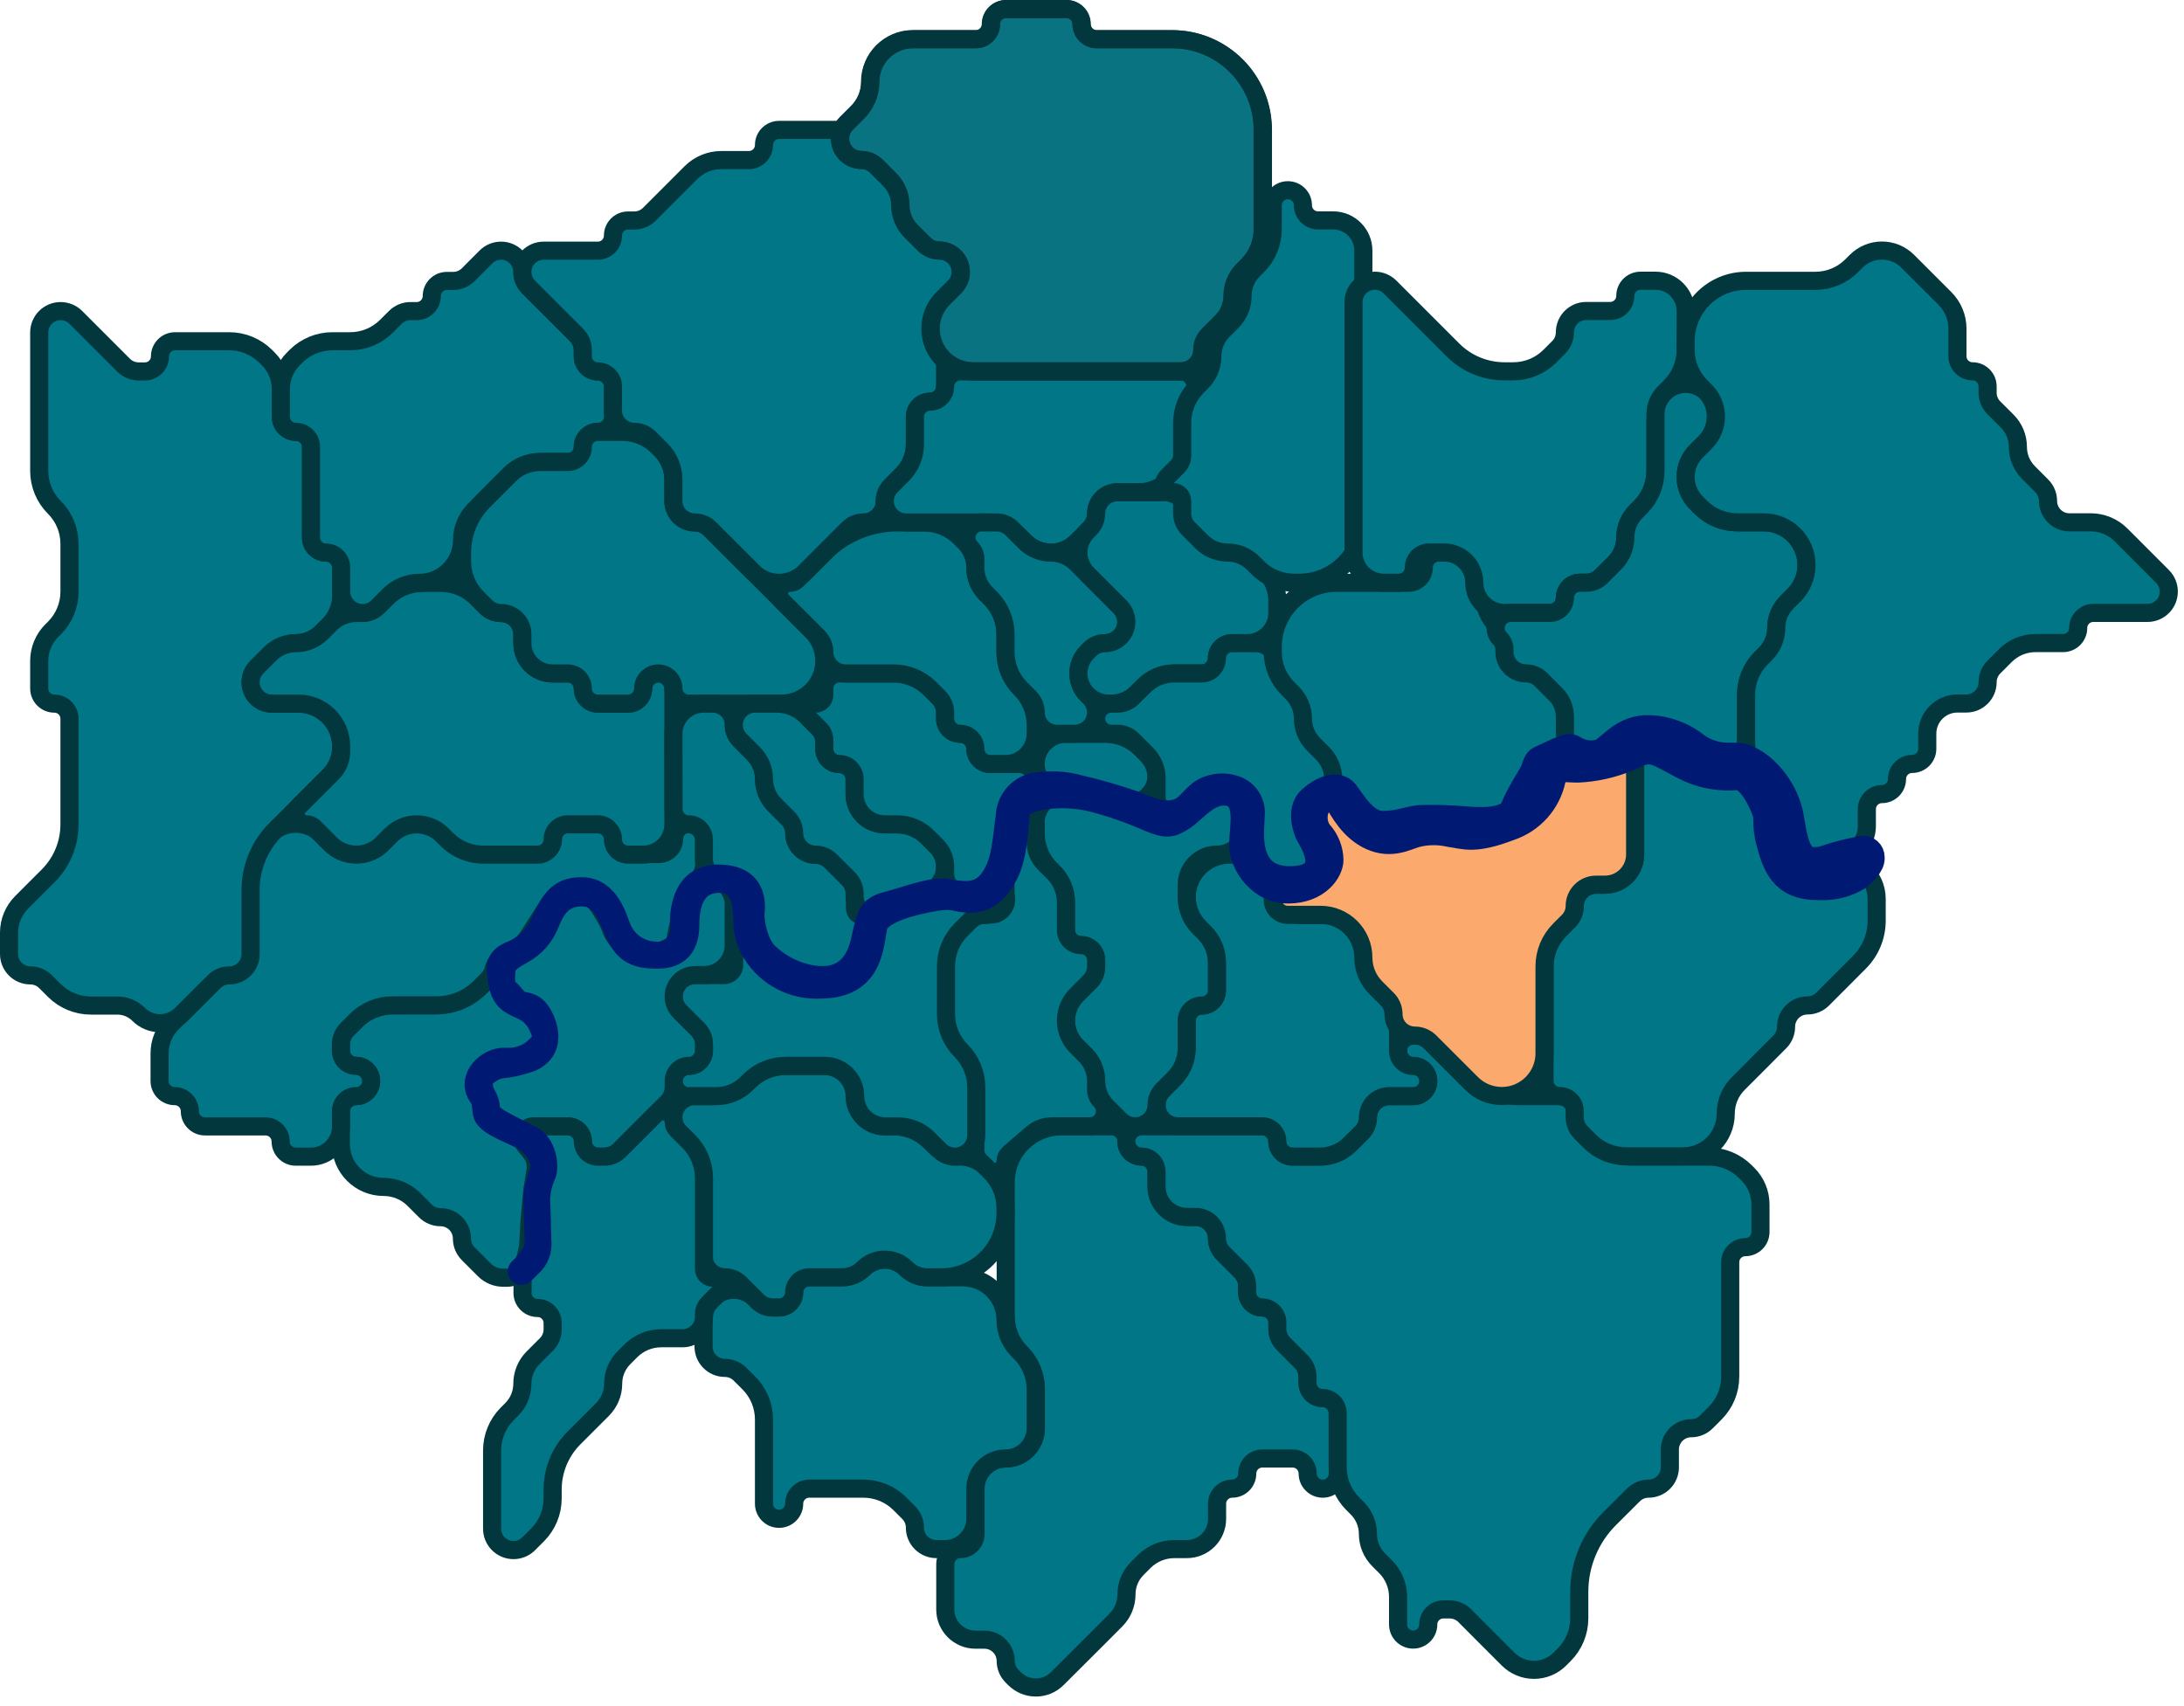 <svg width="288" height="225" viewBox="0 0 288 225" fill="none" xmlns="http://www.w3.org/2000/svg">
<path d="M126.649 204.291C125.547 204.291 124.653 205.185 124.653 206.287V212.254C124.653 214.454 126.437 216.238 128.638 216.238H129.81C131.363 216.238 132.622 217.497 132.622 219.051C132.622 219.797 132.919 220.512 133.446 221.04L133.787 221.381C135.341 222.934 137.859 222.934 139.413 221.381L140.578 220.216L144.569 216.238L147.145 213.654C148.043 212.753 148.547 211.533 148.547 210.26C148.547 208.985 149.053 207.763 149.955 206.861L150.874 205.942C151.931 204.885 153.364 204.291 154.859 204.291H156.509C158.71 204.291 160.494 202.507 160.494 200.307V198.311C160.494 197.213 161.384 196.322 162.483 196.322C163.581 196.322 164.472 195.432 164.472 194.333C164.472 193.235 165.362 192.345 166.46 192.345H170.452C171.55 192.345 172.441 193.235 172.441 194.333C172.441 195.432 173.331 196.322 174.429 196.322C175.528 196.322 176.418 195.432 176.418 194.333V188.353V186.364C176.418 185.266 175.528 184.376 174.429 184.376C173.331 184.376 172.441 183.485 172.441 182.387V181.561C172.441 180.816 172.145 180.101 171.619 179.574L169.284 177.23C168.758 176.703 168.463 175.988 168.463 175.243V174.424C168.463 173.322 167.569 172.429 166.467 172.429C165.365 172.429 164.472 171.535 164.472 170.433V169.616C164.472 168.87 164.175 168.155 163.648 167.627L161.32 165.3C160.791 164.77 160.494 164.053 160.494 163.304C160.494 161.745 159.23 160.482 157.672 160.482H156.503C154.306 160.482 152.525 158.701 152.525 156.504V154.515C152.525 153.417 151.634 152.526 150.536 152.526C149.437 152.526 148.547 151.633 148.547 150.534C148.547 149.432 147.653 148.535 146.551 148.535H139.989C138.223 148.535 136.516 149.169 135.179 150.322C133.556 151.722 132.622 153.759 132.622 155.902V156.504V168.451V173.589C132.622 175.393 133.337 177.124 134.611 178.402C135.885 179.68 136.6 181.411 136.6 183.215V188.367C136.6 190.564 134.819 192.345 132.622 192.345C130.425 192.345 128.644 194.125 128.644 196.322V202.296C128.644 203.398 127.751 204.291 126.649 204.291Z" fill="#007686" stroke="#02373E" stroke-width="2.388" stroke-linejoin="round"/>
<path d="M124.627 204.291H123.471C121.912 204.291 120.649 203.027 120.649 201.469C120.649 200.72 120.351 200.002 119.822 199.473L118.66 198.311C117.386 197.037 115.659 196.322 113.858 196.322H112.693H108.702H106.713C105.615 196.322 104.724 197.212 104.724 198.311C104.724 199.409 103.834 200.3 102.735 200.3C101.637 200.3 100.746 199.409 100.746 198.311V196.322V187.199C100.746 185.391 100.027 183.658 98.746 182.381L97.579 181.218C97.051 180.692 96.337 180.397 95.592 180.397C94.037 180.397 92.777 179.137 92.777 177.582V174.078C92.777 173.022 93.197 172.009 93.944 171.262C95.497 169.708 98.015 169.706 99.571 171.257L99.922 171.607C100.45 172.133 101.165 172.428 101.909 172.428H102.735C103.834 172.428 104.724 171.538 104.724 170.439C104.724 169.341 105.615 168.45 106.713 168.45H111.045C112.1 168.45 113.112 168.031 113.858 167.285C115.412 165.732 117.93 165.732 119.484 167.285C120.23 168.031 121.241 168.45 122.296 168.45H126.966C130.075 168.45 132.596 170.971 132.596 174.08C132.596 175.57 133.186 176.999 134.238 178.054L134.585 178.402C135.858 179.68 136.573 181.41 136.573 183.215V188.366C136.573 190.563 134.792 192.344 132.596 192.344C130.399 192.344 128.618 194.125 128.618 196.322V200.3C128.618 202.504 126.831 204.291 124.627 204.291Z" fill="#007686" stroke="#02373E" stroke-width="2.388" stroke-linejoin="round"/>
<path d="M176.394 193.505C176.394 195.308 177.112 197.038 178.389 198.311L178.97 198.89C179.876 199.792 180.385 201.019 180.385 202.298C180.385 203.574 180.892 204.798 181.794 205.701L182.71 206.616C183.768 207.674 184.363 209.11 184.363 210.606V214.236C184.363 215.329 185.245 216.217 186.338 216.225C187.442 216.232 188.341 215.339 188.341 214.236C188.341 213.137 189.231 212.247 190.33 212.247H191.161C191.911 212.247 192.629 212.545 193.158 213.076L196.31 216.238L198.876 218.805C199.78 219.708 201.005 220.216 202.283 220.216C203.561 220.216 204.786 219.708 205.69 218.805L206.268 218.227C207.541 216.953 208.256 215.226 208.256 213.425V209.926C208.256 206.317 209.687 202.856 212.234 200.3L215.402 197.143C215.929 196.617 216.644 196.322 217.389 196.322C218.943 196.322 220.203 195.062 220.203 193.507V191.166C220.203 189.612 221.463 188.353 223.016 188.353C223.762 188.353 224.477 188.057 225.005 187.529L226.17 186.364C227.444 185.091 228.159 183.364 228.159 181.563V166.468C228.159 165.366 229.052 164.473 230.155 164.473C231.257 164.473 232.15 163.579 232.15 162.477V158.842C232.15 157.345 231.554 155.91 230.494 154.853L230.15 154.51C228.875 153.24 227.148 152.526 225.348 152.526H215.058C213.251 152.526 211.517 151.806 210.241 150.526L209.078 149.359C208.552 148.831 208.256 148.117 208.256 147.372C208.256 145.817 206.996 144.557 205.442 144.557H200.288C197.741 144.557 195.298 143.545 193.497 141.744L192.332 140.579L189.165 137.412C188.637 136.884 187.922 136.588 187.176 136.588H186.358C185.256 136.588 184.363 137.485 184.363 138.587C184.363 139.685 185.253 140.579 186.352 140.579C187.45 140.579 188.341 141.47 188.341 142.568C188.341 143.667 187.45 144.557 186.352 144.557H183.198C181.644 144.557 180.385 145.816 180.385 147.37C180.385 148.116 180.089 148.831 179.561 149.359L178.042 150.878C176.987 151.933 175.556 152.526 174.064 152.526H170.434C169.332 152.526 168.438 151.633 168.438 150.53C168.438 149.428 167.545 148.535 166.443 148.535H152.514H150.518C149.416 148.535 148.522 149.428 148.522 150.53C148.522 151.633 149.416 152.526 150.518 152.526C151.62 152.526 152.514 153.42 152.514 154.522V156.504C152.514 158.701 154.295 160.482 156.491 160.482H157.649C159.207 160.482 160.469 161.744 160.469 163.302C160.469 164.052 160.768 164.77 161.299 165.299L163.634 167.627C164.163 168.154 164.46 168.871 164.46 169.618V170.44C164.46 171.538 165.351 172.429 166.449 172.429C167.548 172.429 168.438 173.319 168.438 174.417V175.243C168.438 175.988 168.733 176.703 169.259 177.23L171.595 179.574C172.121 180.101 172.416 180.816 172.416 181.561V182.386C172.416 183.485 173.307 184.375 174.405 184.375C175.503 184.375 176.394 185.266 176.394 186.364V193.505Z" fill="#007686" stroke="#02373E" stroke-width="2.388" stroke-linejoin="round"/>
<path d="M168.438 117.851C168.438 117.105 168.141 116.389 167.614 115.862L166.11 114.358C165.054 113.301 163.618 112.708 162.123 112.708C159.016 112.708 156.491 115.226 156.491 118.333C156.491 119.825 157.084 121.256 158.139 122.311L158.818 122.991C159.875 124.048 160.469 125.481 160.469 126.975V130.621C160.469 131.72 159.578 132.61 158.48 132.61C157.381 132.61 156.491 133.501 156.491 134.599V136.588V137.766C156.491 139.567 155.776 141.295 154.502 142.568L153.337 143.733C152.81 144.261 152.513 144.976 152.513 145.722C152.513 147.276 153.772 148.535 155.326 148.535H166.442C167.544 148.535 168.438 149.428 168.438 150.53C168.438 151.633 169.331 152.526 170.433 152.526H174.063C175.555 152.526 176.986 151.933 178.041 150.878L179.561 149.359C180.088 148.831 180.385 148.116 180.385 147.37C180.385 145.816 181.644 144.557 183.197 144.557H186.351C187.45 144.557 188.34 143.667 188.34 142.568C188.34 141.47 187.45 140.579 186.351 140.579C185.253 140.579 184.362 139.689 184.362 138.59V134.944C184.362 133.45 183.769 132.017 182.712 130.96L182.035 130.283C180.978 129.226 180.385 127.793 180.385 126.298C180.385 123.186 177.862 120.663 174.75 120.663H171.251C169.697 120.663 168.438 119.404 168.438 117.851Z" fill="#007686" stroke="#02373E" stroke-width="2.388" stroke-linejoin="round"/>
<path d="M160.475 112.707C162.676 112.707 164.459 110.923 164.459 108.722V107.007C164.459 105.656 163.584 104.461 162.296 104.054C161.549 103.818 160.74 103.874 160.033 104.21L158.307 105.031C157.826 105.26 157.381 105.559 156.988 105.919L156.829 106.063C156.025 106.798 154.993 107.236 153.905 107.305C153.198 107.349 152.491 107.236 151.833 106.973L150.936 106.615C150.313 106.367 149.664 106.188 149.001 106.082L140.855 104.784C140.663 104.753 140.468 104.738 140.273 104.738C138.23 104.738 136.575 106.394 136.575 108.436V108.716V109.889C136.575 111.693 137.293 113.422 138.57 114.696L138.913 115.037C139.971 116.092 140.566 117.524 140.566 119.019V122.651C140.566 123.75 141.456 124.64 142.555 124.64C143.653 124.64 144.544 125.531 144.544 126.629V127.462C144.544 128.211 144.246 128.929 143.717 129.458L141.974 131.201C141.072 132.103 140.566 133.325 140.566 134.6C140.566 135.873 141.07 137.093 141.968 137.994L143.141 139.171C144.039 140.072 144.544 141.293 144.544 142.565C144.544 143.84 145.05 145.062 145.952 145.964L147.695 147.707C148.224 148.237 148.945 148.534 149.693 148.534C151.247 148.534 152.513 147.275 152.513 145.721C152.513 144.975 152.809 144.26 153.336 143.732L154.84 142.229C155.897 141.172 156.49 139.739 156.49 138.244V134.598C156.49 133.5 157.381 132.609 158.479 132.609C159.578 132.609 160.468 131.719 160.468 130.62V126.974C160.468 125.48 159.875 124.047 158.818 122.99L158.138 122.31C157.083 121.255 156.49 119.824 156.49 118.332V116.691C156.49 114.491 158.274 112.707 160.475 112.707Z" fill="#007686" stroke="#02373E" stroke-width="2.388" stroke-linejoin="round"/>
<path d="M132.596 153.16C132.596 154.394 131.104 155.012 130.232 154.139L129.201 153.108C128.828 152.735 128.618 152.229 128.618 151.702V143.401C128.618 141.594 127.9 139.861 126.623 138.583C125.345 137.305 124.627 135.572 124.627 133.765V127.465C124.627 125.657 125.347 123.923 126.627 122.647L127.794 121.484C128.322 120.958 129.036 120.663 129.781 120.663C131.336 120.663 132.596 119.403 132.596 117.848V116.685L132.992 107.35C133.019 106.727 133.367 106.163 133.911 105.86C135.105 105.196 136.574 106.059 136.574 107.426V111.073C136.574 112.119 136.99 113.122 137.731 113.861L138.912 115.037C139.97 116.092 140.565 117.525 140.565 119.019V122.652C140.565 123.75 141.455 124.641 142.554 124.641C143.652 124.641 144.543 125.531 144.543 126.63V127.463C144.543 128.211 144.245 128.929 143.716 129.458L141.973 131.202C141.071 132.103 140.565 133.326 140.565 134.601C140.565 135.873 141.069 137.093 141.967 137.995L143.14 139.172C144.038 140.073 144.543 141.293 144.543 142.565V143.733C144.543 144.26 144.752 144.766 145.125 145.139C146.378 146.392 145.491 148.534 143.719 148.534H138.732C137.76 148.534 136.821 148.883 136.085 149.518L133.077 152.111C132.771 152.374 132.596 152.757 132.596 153.16Z" fill="#007686" stroke="#02373E" stroke-width="2.388" stroke-linejoin="round"/>
<path d="M97.579 169.272C97.052 168.746 96.337 168.451 95.592 168.451C94.038 168.451 92.778 167.19 92.778 165.636V155.343C92.778 153.539 92.062 151.808 90.789 150.53L89.621 149.359C89.095 148.831 88.8 148.117 88.8 147.372C88.8 145.817 90.06 144.557 91.615 144.557H92.778H93.938C95.742 144.557 97.473 143.842 98.751 142.568C100.029 141.294 101.76 140.579 103.564 140.579H108.716C110.912 140.579 112.693 142.36 112.693 144.557C112.693 146.754 114.474 148.535 116.671 148.535H117.832C119.635 148.535 121.365 149.253 122.638 150.53L123.217 151.111C124.119 152.017 125.346 152.526 126.625 152.526C127.901 152.526 129.125 153.033 130.027 153.935L130.607 154.515C131.88 155.788 132.596 157.516 132.596 159.316V160.003C132.596 164.668 128.814 168.451 124.148 168.451H122.297C121.242 168.451 120.23 168.031 119.484 167.285C117.931 165.732 115.412 165.732 113.858 167.285C113.113 168.031 112.101 168.451 111.046 168.451H106.713C105.615 168.451 104.724 169.341 104.724 170.439C104.724 171.538 103.834 172.428 102.736 172.428H101.91C101.165 172.428 100.45 172.133 99.923 171.607L97.579 169.272Z" fill="#007686" stroke="#02373E" stroke-width="2.388" stroke-linejoin="round"/>
<path d="M132.677 118.554C132.634 116.866 130.652 115.984 129.369 117.081L128.877 117.501C128.477 117.843 127.972 118.038 127.446 118.055L122.055 118.224C121.114 118.254 120.185 118.428 119.297 118.74L118.614 118.981C116.606 119.688 114.991 121.211 114.169 123.174C114.019 123.531 113.897 123.899 113.804 124.274L113.558 125.267C113.309 126.225 112.747 127.073 111.962 127.675C111.176 128.278 110.212 128.601 109.221 128.593H108.296C105.974 128.593 103.709 127.866 101.821 126.513L101.069 125.975C99.817 125.078 98.85 123.839 98.286 122.406C98.071 121.549 96.809 121.704 96.809 122.588V127.267C96.809 127.999 96.216 128.593 95.483 128.593H91.649C90.09 128.593 88.827 129.856 88.827 131.415C88.827 132.163 89.124 132.881 89.653 133.41L91.991 135.748C92.52 136.278 92.818 136.995 92.818 137.744V138.57C92.818 139.673 91.924 140.566 90.822 140.566C89.72 140.566 88.827 141.459 88.827 142.562C88.827 143.664 89.72 144.557 90.822 144.557H94.471C95.968 144.557 97.404 143.962 98.462 142.904L98.805 142.562C100.082 141.284 101.815 140.566 103.622 140.566H108.782C110.987 140.566 112.773 142.353 112.773 144.557C112.773 146.761 114.56 148.548 116.765 148.548H118.418C119.915 148.548 121.35 149.143 122.409 150.201L123.92 151.713C124.45 152.242 125.167 152.539 125.916 152.539C127.475 152.539 128.738 151.276 128.738 149.717V143.388C128.738 141.581 128.02 139.848 126.742 138.57C125.465 137.293 124.747 135.56 124.747 133.753V127.424C124.747 125.617 125.465 123.884 126.742 122.606L127.926 121.422C128.446 120.902 129.151 120.61 129.886 120.61H130.672C131.8 120.61 132.705 119.681 132.677 118.554Z" fill="#007686" stroke="#02373E" stroke-width="2.388" stroke-linejoin="round"/>
<path d="M96.756 124.602V119.25C96.756 117.638 95.648 116.238 94.079 115.866L93.995 115.847C93.204 115.659 92.37 115.775 91.66 116.171L91.438 116.295C91.027 116.524 90.693 116.868 90.476 117.285C89.7 118.809 89.706 120.406 89.409 122.204C89.148 123.777 87.993 124.996 86.565 125.706C86.303 125.839 86.016 125.916 85.723 125.932C85.43 125.948 85.137 125.903 84.862 125.799C82.942 125.088 81.351 123.697 80.388 121.89L79.001 119.283C78.882 119.061 78.735 118.854 78.564 118.669C78.295 118.379 77.974 118.137 77.599 118.012C76.933 117.79 76.233 117.684 75.528 117.702C75.353 117.707 75.18 117.718 75.007 117.738C73.579 117.898 72.474 118.953 71.598 120.092L69.736 123.276C69.213 124.171 68.465 124.914 67.567 125.432L67.263 125.608C66.388 126.113 65.692 126.878 65.271 127.797C65.03 128.323 64.697 128.803 64.287 129.212L63.698 129.802C61.916 131.583 59.5 132.584 56.98 132.584H51.764C49.957 132.584 48.224 133.302 46.946 134.58L45.777 135.749C45.248 136.278 44.951 136.996 44.951 137.744V138.571C44.951 139.673 45.844 140.566 46.946 140.566C48.048 140.566 48.942 141.46 48.942 142.562C48.942 143.664 48.048 144.558 46.946 144.558C45.844 144.558 44.951 145.451 44.951 146.553V150.887C44.951 154.004 47.478 156.531 50.595 156.531C52.092 156.531 53.528 157.126 54.586 158.184L56.097 159.696C56.627 160.225 57.345 160.522 58.093 160.522C59.652 160.522 60.915 161.786 60.915 163.344C60.915 164.093 61.213 164.811 61.742 165.34L63.877 167.475C64.536 168.134 65.43 168.504 66.362 168.504H66.88C67.466 168.504 68.028 168.275 68.447 167.867C68.742 167.579 68.951 167.216 69.053 166.817L69.447 165.278C69.577 164.77 69.656 164.249 69.683 163.725L69.816 161.134L70.215 156.824L70.6 154.496C70.684 154.029 70.667 153.551 70.55 153.092C70.433 152.633 70.219 152.204 69.922 151.835L69.192 150.899C68.993 150.643 68.884 150.328 68.884 150.004C68.884 149.2 69.536 148.549 70.339 148.549H74.871C75.973 148.549 76.867 149.442 76.867 150.544C76.867 151.646 77.76 152.54 78.862 152.54H79.689C80.437 152.54 81.155 152.243 81.684 151.713L88.013 145.384C88.543 144.855 88.84 144.137 88.84 143.389V142.562C88.84 141.46 89.733 140.566 90.835 140.566C91.938 140.566 92.831 139.673 92.831 138.571V137.744C92.831 136.996 92.534 136.278 92.004 135.749L89.666 133.411C89.137 132.881 88.84 132.164 88.84 131.415C88.84 129.857 90.103 128.593 91.662 128.593H92.831C95.024 128.593 96.792 126.795 96.756 124.602Z" fill="#007686" stroke="#02373E" stroke-width="2.388" stroke-linejoin="round"/>
<path d="M44.97 148.548C44.981 150.749 43.2 152.539 40.999 152.539H39.004C37.901 152.539 37.008 151.646 37.008 150.544C37.008 149.442 36.115 148.548 35.012 148.548H27.03C25.928 148.548 25.035 147.655 25.035 146.553C25.035 145.45 24.141 144.557 23.039 144.557C21.937 144.557 21.044 143.664 21.044 142.561V138.913C21.044 137.416 21.638 135.98 22.697 134.921L25.035 132.584L28.199 129.419C28.728 128.89 29.446 128.592 30.195 128.592C31.753 128.592 33.017 127.329 33.017 125.77V115.45C33.017 113.643 33.735 111.91 35.012 110.632L35.597 110.048C36.5 109.144 37.726 108.637 39.004 108.637C40.281 108.637 41.507 109.144 42.41 110.048L43.579 111.217C44.483 112.12 45.708 112.628 46.986 112.628C48.264 112.628 49.489 112.12 50.392 111.217L51.562 110.048C52.465 109.144 53.69 108.637 54.968 108.637C56.246 108.637 57.471 109.144 58.375 110.048L58.959 110.632C60.237 111.91 61.97 112.628 63.777 112.628H70.933C72.035 112.628 72.928 111.734 72.928 110.632C72.928 109.53 73.822 108.637 74.924 108.637H78.915C80.017 108.637 80.91 109.53 80.91 110.632C80.91 111.734 81.804 112.628 82.906 112.628H86.897C87.999 112.628 88.893 111.734 88.893 110.632C88.893 109.53 89.786 108.637 90.888 108.637C91.99 108.637 92.884 109.53 92.884 110.632V113.78C92.884 114.874 92.378 115.907 91.513 116.578C90.868 117.078 90.416 117.785 90.232 118.58L89.678 120.983L89.026 124.003C88.987 124.179 88.909 124.344 88.799 124.486C88.688 124.629 88.548 124.745 88.387 124.827L86.937 125.546C86.595 125.718 86.222 125.819 85.84 125.842C85.458 125.865 85.075 125.809 84.715 125.679L83.252 125.16C82.681 124.982 82.155 124.681 81.712 124.279C81.268 123.877 80.918 123.383 80.684 122.832L80.497 122.346C80.321 121.89 80.105 121.451 79.853 121.032L79.089 119.764C78.589 118.934 77.82 118.3 76.91 117.967L76.757 117.911C75.909 117.601 74.977 117.603 74.13 117.917C73.35 118.205 72.687 118.742 72.241 119.443L69.734 123.387C69.211 124.21 68.489 124.886 67.634 125.354L66.492 125.978C65.787 126.364 65.279 127.03 65.092 127.811C64.971 128.322 64.709 128.789 64.338 129.16L63.286 130.212C61.768 131.73 59.709 132.584 57.561 132.584H51.764C49.957 132.584 48.224 133.301 46.946 134.579L45.777 135.748C45.248 136.277 44.95 136.995 44.95 137.744V138.57C44.95 139.672 45.844 140.566 46.946 140.566C48.048 140.566 48.941 141.462 48.941 142.564C48.941 143.663 48.05 144.557 46.951 144.557C45.848 144.557 44.955 145.454 44.96 146.557L44.97 148.548Z" fill="#007686" stroke="#02373E" stroke-width="2.388" stroke-linejoin="round"/>
<path d="M23.911 133.779C22.357 135.331 19.838 135.33 18.285 133.777C17.538 133.03 16.526 132.611 15.47 132.611H11.981C10.177 132.611 8.446 131.896 7.168 130.622L5.996 129.454C5.468 128.928 4.754 128.633 4.009 128.633C2.455 128.633 1.194 127.373 1.194 125.818V122.998C1.194 121.504 1.788 120.071 2.845 119.014L5.172 116.686L6.351 115.508C8.152 113.707 9.163 111.264 9.163 108.717V94.788C9.163 93.686 8.27 92.793 7.168 92.793C6.066 92.793 5.172 91.899 5.172 90.797V87.162C5.172 85.665 5.768 84.23 6.828 83.173L7.168 82.835C8.445 81.562 9.163 79.832 9.163 78.028V71.717C9.163 69.913 8.445 68.183 7.168 66.91C5.89 65.637 5.172 63.907 5.172 62.104V45.005V43.85C5.172 42.291 6.436 41.028 7.994 41.028C8.743 41.028 9.461 41.325 9.99 41.854L13.141 45.005L16.295 48.16C16.823 48.687 17.538 48.983 18.284 48.983H19.108C20.206 48.983 21.097 48.093 21.097 46.995C21.097 45.896 21.987 45.005 23.086 45.005H29.066H30.233C32.033 45.005 33.76 45.719 35.035 46.99L35.379 47.333C36.439 48.389 37.035 49.825 37.035 51.321V54.963C37.035 56.062 37.925 56.952 39.024 56.952C40.122 56.952 41.013 57.843 41.013 58.941V70.888C41.013 71.987 41.903 72.877 43.002 72.877C44.1 72.877 44.99 73.767 44.99 74.866V78.512C44.99 80.006 44.397 81.44 43.34 82.496L42.419 83.417C41.519 84.318 40.297 84.824 39.024 84.824C37.75 84.824 36.529 85.33 35.628 86.23L33.867 87.991C33.34 88.519 33.044 89.234 33.044 89.98C33.044 91.533 34.303 92.793 35.856 92.793H39.355C42.468 92.793 44.99 95.316 44.99 98.428C44.99 99.922 44.397 101.355 43.34 102.412L37.035 108.717L36.355 109.394C34.235 111.507 33.044 114.378 33.044 117.371V125.819C33.044 127.373 31.784 128.633 30.23 128.633C29.485 128.633 28.77 128.929 28.242 129.456L23.911 133.779Z" fill="#007686" stroke="#02373E" stroke-width="2.388" stroke-linejoin="round"/>
<path d="M88.8 108.716V104.739V90.81C88.8 89.707 87.903 88.814 86.801 88.814C85.702 88.814 84.808 89.704 84.808 90.803C84.808 91.901 83.918 92.792 82.82 92.792H78.842C77.743 92.792 76.853 91.901 76.853 90.803C76.853 89.704 75.962 88.814 74.864 88.814H72.868C70.668 88.814 68.884 87.03 68.884 84.829V83.658C68.884 82.104 67.625 80.845 66.071 80.845C65.325 80.845 64.61 80.549 64.082 80.021L62.917 78.856C61.644 77.583 59.916 76.867 58.115 76.867H55.772C53.971 76.867 52.244 77.583 50.97 78.856L50.392 79.434C49.489 80.337 48.264 80.845 46.986 80.845C45.708 80.845 44.483 81.353 43.579 82.256L42.419 83.416C41.518 84.317 40.297 84.823 39.023 84.823C37.75 84.823 36.529 85.329 35.628 86.229L33.867 87.99C33.34 88.518 33.044 89.233 33.044 89.979C33.044 91.532 34.303 92.792 35.856 92.792H39.355C42.467 92.792 44.99 95.315 44.99 98.427V99.113C44.99 100.168 44.571 101.18 43.825 101.926L39.435 106.316C38.549 107.202 39.176 108.716 40.429 108.716C40.802 108.716 41.161 108.865 41.425 109.13L43.581 111.294C44.483 112.199 45.708 112.708 46.986 112.708C48.263 112.708 49.488 112.199 50.39 111.294L51.553 110.127C52.453 109.224 53.676 108.716 54.95 108.716C56.222 108.716 57.442 109.222 58.342 110.121L58.933 110.712C60.21 111.99 61.943 112.708 63.75 112.708H70.879C71.982 112.708 72.875 111.814 72.875 110.712C72.875 109.61 73.768 108.716 74.871 108.716H78.835C79.937 108.716 80.831 109.61 80.831 110.712C80.831 111.814 81.724 112.708 82.826 112.708H84.815C87.016 112.708 88.8 110.917 88.8 108.716Z" fill="#007686" stroke="#02373E" stroke-width="2.388" stroke-linejoin="round"/>
<path d="M37.035 51.317C37.035 49.823 37.628 48.389 38.685 47.333L39.024 46.994C40.297 45.721 42.024 45.005 43.825 45.005H46.169C47.97 45.005 49.697 44.29 50.97 43.016L52.136 41.851C52.663 41.324 53.378 41.027 54.124 41.027H54.948C56.047 41.027 56.937 40.137 56.937 39.038C56.937 37.94 57.828 37.05 58.926 37.05H59.757C60.507 37.05 61.226 36.751 61.755 36.22L64.082 33.885C64.61 33.356 65.326 33.059 66.073 33.059C67.626 33.059 68.884 34.324 68.884 35.877C68.884 36.626 69.182 37.347 69.712 37.876L76.028 44.181C76.556 44.709 76.853 45.425 76.853 46.171V46.994C76.853 48.093 77.743 48.983 78.842 48.983C79.94 48.983 80.831 49.874 80.831 50.972V54.963C80.831 56.062 79.94 56.952 78.842 56.952C77.743 56.952 76.853 57.843 76.853 58.941C76.853 60.039 75.962 60.93 74.864 60.93H71.222C69.725 60.93 68.29 61.526 67.234 62.586L64.906 64.921L62.579 67.248C61.522 68.305 60.928 69.739 60.928 71.233C60.928 74.345 58.405 76.868 55.293 76.868C53.799 76.868 52.366 77.462 51.309 78.518L49.808 80.019C49.279 80.548 48.561 80.846 47.812 80.846C46.254 80.846 44.99 79.582 44.99 78.023V74.866C44.99 73.767 44.1 72.877 43.001 72.877C41.903 72.877 41.013 71.986 41.013 70.888V58.941C41.013 57.843 40.122 56.952 39.024 56.952C37.925 56.952 37.035 56.062 37.035 54.963V51.317Z" fill="#007686" stroke="#02373E" stroke-width="2.388" stroke-linejoin="round"/>
<path d="M80.831 56.951H81.998C83.798 56.951 85.524 57.664 86.799 58.935L87.144 59.278C88.204 60.335 88.8 61.77 88.8 63.267V66.085C88.8 67.638 90.059 68.898 91.612 68.898C92.358 68.898 93.074 69.194 93.601 69.722L96.755 72.876L100.746 76.867L104.724 80.844L107.052 83.172C108.108 84.229 108.702 85.662 108.702 87.156C108.702 90.269 106.179 92.791 103.067 92.791H90.789C89.69 92.791 88.8 91.901 88.8 90.802C88.8 89.704 87.903 88.814 86.804 88.814C85.706 88.814 84.808 89.704 84.808 90.802C84.808 91.901 83.918 92.791 82.82 92.791H78.842C77.743 92.791 76.853 91.901 76.853 90.802C76.853 89.704 75.962 88.814 74.864 88.814H72.868C70.668 88.814 68.884 87.03 68.884 84.829V83.657C68.884 82.104 67.625 80.844 66.071 80.844C65.325 80.844 64.61 80.548 64.082 80.021L62.917 78.856C61.644 77.582 60.928 75.855 60.928 74.054V72.88C60.928 70.33 61.94 67.884 63.742 66.08L67.234 62.582C68.29 61.523 69.724 60.929 71.22 60.929H74.864C75.962 60.929 76.853 60.038 76.853 58.94C76.853 57.841 77.743 56.951 78.842 56.951H80.831Z" fill="#007686" stroke="#02373E" stroke-width="2.388" stroke-linejoin="round"/>
<path d="M88.806 96.786C88.803 94.581 90.589 92.791 92.794 92.791H93.96C95.519 92.791 96.782 94.055 96.782 95.614C96.782 96.362 97.079 97.08 97.609 97.609L99.362 99.363C100.266 100.266 100.773 101.492 100.773 102.769C100.773 104.047 101.281 105.272 102.184 106.176L103.938 107.929C104.467 108.459 104.764 109.177 104.764 109.925C104.764 111.484 106.028 112.747 107.587 112.747C108.335 112.747 109.053 113.045 109.582 113.574L111.92 115.912C112.449 116.441 112.747 117.159 112.747 117.907V119.795C112.747 120.311 113.165 120.729 113.682 120.729C114.328 120.729 114.78 121.37 114.562 121.979L113.944 123.71L113.265 126.45C113.102 127.071 112.736 127.619 112.224 128.007C111.713 128.395 111.087 128.601 110.445 128.592H108.296C105.973 128.592 103.709 127.865 101.82 126.513L101.068 125.974C99.816 125.078 98.85 123.839 98.285 122.406L97.241 118.229C96.975 117.166 96.139 116.34 95.073 116.088C93.751 115.775 92.818 114.595 92.818 113.236V110.713C92.818 109.61 91.923 108.716 90.82 108.716C89.719 108.716 88.825 107.824 88.823 106.722L88.806 96.786Z" fill="#007686" stroke="#02373E" stroke-width="2.388" stroke-linejoin="round"/>
<path d="M102.39 92.791C103.885 92.791 105.318 93.385 106.375 94.442L107.876 95.943C108.405 96.472 108.702 97.19 108.702 97.938V98.765C108.702 99.867 109.596 100.76 110.698 100.76C111.8 100.76 112.693 101.654 112.693 102.756V104.738C112.693 106.935 114.474 108.716 116.671 108.716H118.315C119.809 108.716 121.242 109.311 122.297 110.369L123.522 111.599C124.229 112.309 124.627 113.27 124.627 114.272C124.627 115.744 123.774 117.083 122.44 117.705L121.461 118.162L116.094 120.465C115.79 120.596 115.463 120.663 115.132 120.663C113.785 120.663 112.693 119.571 112.693 118.224V117.852C112.693 117.105 112.396 116.389 111.867 115.861L109.526 113.528C108.998 113.003 108.284 112.707 107.539 112.707C105.985 112.707 104.724 111.442 104.724 109.887C104.724 109.139 104.427 108.419 103.898 107.89L102.153 106.145C101.252 105.244 100.747 104.023 100.747 102.749C100.747 101.476 100.241 100.255 99.34 99.354L97.579 97.593C97.052 97.066 96.755 96.35 96.755 95.604C96.755 94.051 98.015 92.791 99.568 92.791H102.39Z" fill="#007686" stroke="#02373E" stroke-width="2.388" stroke-linejoin="round"/>
<path d="M108.702 90.803C108.702 89.705 109.592 88.814 110.691 88.814H112.693H117.836C119.637 88.814 121.364 89.53 122.638 90.803L123.803 91.968C124.33 92.496 124.627 93.211 124.627 93.957V94.774C124.627 95.876 125.52 96.77 126.622 96.77C127.724 96.77 128.618 97.663 128.618 98.765C128.618 99.868 129.511 100.761 130.613 100.761H134.408C135.608 100.761 136.585 101.726 136.6 102.926C136.608 103.608 136.3 104.254 135.764 104.676L134.575 105.613C133.293 106.622 132.552 108.169 132.567 109.8L132.596 112.695C132.596 113.733 132.142 114.72 131.354 115.396L129.156 117.282C128.599 117.76 127.873 117.995 127.141 117.934C125.72 117.815 124.627 116.626 124.627 115.2V114.256C124.627 113.256 124.229 112.297 123.523 111.59L122.296 110.364C121.241 109.309 119.811 108.717 118.319 108.717H116.671C114.474 108.717 112.693 106.936 112.693 104.739V102.757C112.693 101.654 111.8 100.761 110.698 100.761C109.595 100.761 108.702 99.868 108.702 98.765V97.594C108.702 97.066 108.492 96.56 108.119 96.187L106.713 94.781C105.979 94.047 106.499 92.792 107.537 92.792C108.18 92.792 108.702 92.27 108.702 91.627V90.803Z" fill="#007686" stroke="#02373E" stroke-width="2.388" stroke-linejoin="round"/>
<path d="M136.575 100.761C136.575 98.557 138.362 96.77 140.566 96.77H145.699C147.506 96.77 149.239 97.488 150.517 98.765L151.434 99.683C152.125 100.373 152.513 101.309 152.513 102.286C152.513 104.804 150.041 106.579 147.655 105.774L144.811 104.814C144.142 104.588 143.437 104.486 142.731 104.512L140.55 104.592C138.379 104.672 136.575 102.934 136.575 100.761Z" fill="#007686" stroke="#02373E" stroke-width="2.388" stroke-linejoin="round"/>
<path d="M136.574 96.77V95.605C136.574 93.804 135.858 92.077 134.585 90.803C133.311 89.53 132.596 87.802 132.596 86.001V83.658C132.596 81.857 131.88 80.13 130.607 78.856L130.027 78.277C129.125 77.374 128.618 76.15 128.618 74.874C128.618 73.595 128.109 72.369 127.203 71.466L126.618 70.883C125.343 69.612 123.616 68.898 121.816 68.898H118.328C114.72 68.898 111.258 70.329 108.702 72.876L105.136 76.454C104.873 76.719 104.514 76.867 104.141 76.867C102.888 76.867 102.261 78.382 103.147 79.267L107.876 83.996C108.405 84.526 108.702 85.244 108.702 85.992C108.702 87.551 109.966 88.814 111.524 88.814H117.836C119.637 88.814 121.364 89.53 122.638 90.803L123.803 91.968C124.331 92.496 124.627 93.211 124.627 93.957V94.774C124.627 95.876 125.52 96.77 126.622 96.77C127.725 96.77 128.618 97.663 128.618 98.765C128.618 99.868 129.511 100.761 130.614 100.761H132.596C134.793 100.761 136.574 98.967 136.574 96.77Z" fill="#007686" stroke="#02373E" stroke-width="2.388" stroke-linejoin="round"/>
<path d="M68.903 170.491C68.892 171.595 69.785 172.495 70.889 172.495C71.986 172.495 72.875 173.385 72.875 174.482V175.317C72.875 176.066 72.578 176.784 72.049 177.313L70.295 179.067C69.392 179.97 68.884 181.195 68.884 182.473C68.884 183.751 68.377 184.976 67.473 185.88L66.889 186.464C65.611 187.742 64.893 189.475 64.893 191.282V201.602C64.893 203.161 66.157 204.424 67.715 204.424C68.464 204.424 69.181 204.127 69.711 203.598L70.88 202.429C72.157 201.151 72.875 199.418 72.875 197.611V196.442C72.875 193.887 73.891 191.436 75.698 189.629L76.867 188.46L79.447 185.88C80.35 184.976 80.858 183.751 80.858 182.473C80.858 181.195 81.365 179.97 82.269 179.067L83.196 178.14C84.254 177.081 85.69 176.486 87.187 176.486H90.009C91.567 176.486 92.831 175.223 92.831 173.664V173.322C92.831 172.793 93.041 172.285 93.415 171.911L94.827 170.5C95.563 169.763 95.041 168.504 94 168.504C93.354 168.504 92.831 167.981 92.831 167.335V155.362C92.831 153.555 92.113 151.822 90.835 150.544L89.253 148.962C88.989 148.697 88.84 148.338 88.84 147.964C88.84 146.707 87.32 146.077 86.431 146.966L81.684 151.713C81.155 152.242 80.437 152.54 79.689 152.54H78.862C77.76 152.54 76.867 151.646 76.867 150.544C76.867 149.442 75.973 148.549 74.871 148.549H70.418C69.571 148.549 68.884 149.235 68.884 150.082C68.884 150.441 69.01 150.788 69.24 151.064L70.215 152.234C70.427 152.499 70.583 152.804 70.674 153.131C70.766 153.458 70.79 153.8 70.747 154.136L70.076 159.463C69.965 160.344 69.949 161.234 70.028 162.118C70.147 163.409 69.908 164.707 69.337 165.87C69.074 166.413 68.934 167.008 68.929 167.611L68.903 170.491Z" fill="#007686" stroke="#02373E" stroke-width="2.388" stroke-linejoin="round"/>
<path d="M68.884 35.87C68.884 34.317 70.143 33.058 71.697 33.058H78.842C79.94 33.058 80.831 32.167 80.831 31.069C80.831 29.97 81.721 29.08 82.82 29.08H83.643C84.389 29.08 85.105 28.784 85.632 28.256L91.127 22.761C92.184 21.705 93.617 21.111 95.111 21.111H98.757C99.856 21.111 100.746 20.22 100.746 19.122C100.746 18.023 101.637 17.133 102.735 17.133H110.704C111.803 17.133 112.693 18.023 112.693 19.122C112.693 20.22 113.584 21.111 114.682 21.111H115.504C116.251 21.111 116.967 21.408 117.495 21.938L119.246 23.695C120.145 24.596 120.649 25.816 120.649 27.089C120.649 28.364 121.155 29.586 122.057 30.488L123.8 32.231C124.329 32.76 125.05 33.058 125.798 33.058C127.352 33.058 128.618 34.317 128.618 35.87C128.618 36.616 128.321 37.332 127.794 37.859L126.622 39.031C125.344 40.309 124.627 42.042 124.627 43.849V50.985C124.627 52.083 123.736 52.974 122.638 52.974C121.539 52.974 120.649 53.864 120.649 54.962V58.603C120.649 60.093 120.058 61.522 119.007 62.577L117.492 64.096C116.966 64.624 116.671 65.339 116.671 66.084C116.671 67.637 115.412 68.898 113.858 68.898C113.112 68.898 112.397 69.194 111.869 69.722L106.131 75.461C105.23 76.361 104.009 76.867 102.735 76.867C101.462 76.867 100.24 76.361 99.34 75.461L93.601 69.722C93.074 69.194 92.358 68.898 91.612 68.898C90.059 68.898 88.8 67.639 88.8 66.085V63.267C88.8 61.77 88.204 60.335 87.144 59.279L85.632 57.772C85.105 57.247 84.39 56.951 83.645 56.951C82.091 56.951 80.831 55.691 80.831 54.137V50.971C80.831 49.873 79.94 48.982 78.842 48.982C77.743 48.982 76.853 48.092 76.853 46.993V46.17C76.853 45.424 76.556 44.708 76.029 44.181L69.708 37.859C69.18 37.332 68.884 36.616 68.884 35.87Z" fill="#007686" stroke="#02373E" stroke-width="2.388" stroke-linejoin="round"/>
<path d="M124.627 68.899H128.618H129.783C131.584 68.899 133.311 69.615 134.584 70.888L135.162 71.466C136.066 72.369 137.291 72.877 138.569 72.877C139.847 72.877 141.072 72.369 141.976 71.466L143.719 69.723C144.246 69.195 144.542 68.48 144.542 67.734C144.542 66.18 145.802 64.921 147.355 64.921H150.173C151.67 64.921 153.105 64.325 154.162 63.265L154.505 62.921C155.776 61.646 156.489 59.919 156.489 58.119V53.8C156.489 53.271 156.699 52.764 157.072 52.39C158.326 51.131 157.435 48.983 155.657 48.983H126.622C125.52 48.983 124.627 49.88 124.627 50.982C124.627 52.081 123.736 52.974 122.638 52.974C121.539 52.974 120.649 53.865 120.649 54.963V58.604C120.649 60.094 120.058 61.523 119.007 62.578L117.492 64.097C116.966 64.625 116.671 65.34 116.671 66.084C116.671 67.639 117.931 68.899 119.486 68.899H124.627Z" fill="#007686" stroke="#02373E" stroke-width="2.388" stroke-linejoin="round"/>
<path d="M141.73 96.77C143.283 96.77 144.543 95.511 144.543 93.957C144.543 93.211 144.246 92.496 143.719 91.968L143.376 91.626C141.823 90.072 141.821 87.554 143.372 85.998L143.719 85.65C144.246 85.121 144.963 84.823 145.71 84.823C147.262 84.823 148.521 83.563 148.521 82.011C148.521 81.265 148.224 80.549 147.697 80.021L144.543 76.867L141.975 74.291C141.072 73.385 139.846 72.876 138.567 72.876C137.291 72.876 136.067 72.369 135.164 71.467L133.419 69.722C132.892 69.195 132.177 68.898 131.431 68.898H129.437C127.664 68.898 126.778 71.043 128.034 72.294C128.408 72.667 128.618 73.173 128.618 73.701V74.874C128.618 76.15 129.125 77.374 130.028 78.277L130.607 78.856C131.88 80.13 132.596 81.857 132.596 83.658V86.001C132.596 87.802 133.311 89.53 134.585 90.803L135.75 91.968C136.277 92.496 136.574 93.211 136.574 93.957C136.574 95.511 137.833 96.77 139.387 96.77H141.73Z" fill="#007686" stroke="#02373E" stroke-width="2.388" stroke-linejoin="round"/>
<path d="M143.377 91.626C144.124 92.373 145.137 92.792 146.193 92.792H146.535C147.807 92.792 149.028 92.288 149.929 91.39L150.865 90.456C151.92 89.405 153.349 88.814 154.839 88.814H158.473C159.575 88.814 160.468 87.921 160.468 86.819C160.468 85.717 161.362 84.823 162.464 84.823H164.453C166.653 84.823 168.437 83.039 168.437 80.839V79.194C168.437 77.704 167.847 76.275 166.795 75.22L165.87 74.291C164.967 73.385 163.741 72.876 162.462 72.876C161.185 72.876 159.961 72.369 159.059 71.467L157.314 69.722C156.787 69.195 156.491 68.479 156.491 67.733C156.491 66.18 155.231 64.921 153.678 64.921H147.357C145.803 64.921 144.544 66.18 144.544 67.733C144.544 68.479 144.247 69.195 143.72 69.722L143.378 70.064C141.825 71.618 141.823 74.136 143.376 75.691L147.699 80.022C148.226 80.549 148.522 81.265 148.522 82.01C148.522 83.563 147.263 84.823 145.711 84.823C144.964 84.823 144.247 85.121 143.72 85.65L143.373 85.998C141.822 87.554 141.824 90.072 143.377 91.626Z" fill="#007686" stroke="#02373E" stroke-width="2.388" stroke-linejoin="round"/>
<path d="M173.585 108.613C173.036 107.162 173.581 105.525 174.89 104.692L174.98 104.635C175.869 104.069 176.407 103.089 176.407 102.036C176.407 101.219 176.083 100.436 175.505 99.858L173.822 98.175C172.922 97.275 172.416 96.054 172.416 94.78C172.416 93.507 171.91 92.285 171.009 91.385L169.265 89.64C168.735 89.111 168.438 88.393 168.438 87.644C168.438 86.086 167.175 84.822 165.616 84.822H162.465C161.363 84.822 160.469 85.716 160.469 86.818C160.469 87.92 159.576 88.813 158.473 88.813H154.84C153.35 88.813 151.921 89.404 150.866 90.456L149.346 91.97C148.819 92.496 148.104 92.791 147.359 92.791H146.533C145.435 92.791 144.544 93.682 144.544 94.78C144.544 95.879 145.435 96.769 146.533 96.769H147.357C148.103 96.769 148.819 97.065 149.346 97.593L151.202 99.449C152.042 100.289 152.513 101.427 152.513 102.615V105.085C152.513 106.343 153.58 107.338 154.835 107.251C155.322 107.218 155.783 107.021 156.144 106.693L156.998 105.918C157.394 105.559 157.841 105.26 158.323 105.029L160.033 104.213C160.741 103.875 161.55 103.819 162.298 104.055C163.585 104.462 164.46 105.656 164.46 107.005V109.883C164.46 111.683 165.174 113.41 166.444 114.685L167.204 115.446C167.994 116.239 169.067 116.685 170.187 116.685C171.581 116.685 172.885 115.995 173.669 114.841L173.785 114.672C174.628 113.432 174.814 111.859 174.283 110.457L173.585 108.613Z" fill="#007686" stroke="#02373E" stroke-width="2.388" stroke-linejoin="round"/>
<path d="M205.665 144.542C204.566 144.542 203.676 143.652 203.676 142.553V140.564V132.596V127.439C203.676 125.638 204.391 123.911 205.665 122.638L206.83 121.473C207.357 120.945 207.654 120.23 207.654 119.484C207.654 117.93 208.913 116.671 210.466 116.671H211.638C213.839 116.671 215.623 114.887 215.623 112.686V100.746C215.623 98.761 217.541 97.34 219.44 97.919L222.607 98.884L226.435 100.32C227.185 100.602 227.98 100.746 228.781 100.746C230.552 100.746 232.251 101.45 233.503 102.702L233.794 102.993C234.91 104.109 235.585 105.592 235.693 107.166L235.787 108.526C235.992 111.511 238.652 113.717 241.623 113.368C244.736 113.002 247.472 115.434 247.472 118.569V121.413C247.472 123.471 246.655 125.444 245.202 126.9L240.343 131.768C239.814 132.298 239.093 132.596 238.344 132.596C236.79 132.596 235.525 133.856 235.525 135.41C235.525 136.155 235.23 136.87 234.704 137.397L231.547 140.564L229.217 142.895C228.162 143.95 227.569 145.381 227.569 146.872C227.569 149.979 225.051 152.498 221.944 152.498H214.444C212.643 152.498 210.916 151.783 209.643 150.509L208.477 149.344C207.95 148.817 207.654 148.101 207.654 147.355V146.531C207.654 145.433 206.763 144.542 205.665 144.542Z" fill="#007686" stroke="#02373E" stroke-width="2.388" stroke-linejoin="round"/>
<path d="M215.622 101.138C215.622 99.199 213.515 97.994 211.844 98.977L208.27 100.486C207.863 100.658 207.425 100.746 206.983 100.746H206.486C204.934 100.746 203.675 102.005 203.675 103.557C203.675 104.304 203.378 105.021 202.849 105.548L201.675 106.718C200.4 107.988 198.673 108.702 196.873 108.702H182.14C180.63 108.702 179.181 108.103 178.111 107.037L176.692 105.622C176.134 105.066 175.322 104.848 174.561 105.049C173.339 105.372 172.635 106.65 173.013 107.855L173.837 110.481C174.273 111.87 174.049 113.382 173.231 114.586L172.587 115.532C172.103 116.245 171.297 116.671 170.436 116.671H169.824C168.725 116.671 167.835 117.561 167.835 118.66C167.835 119.758 168.725 120.649 169.824 120.649H174.147C177.259 120.649 179.782 123.172 179.782 126.284C179.782 127.778 180.375 129.211 181.432 130.268L182.936 131.772C183.463 132.299 183.76 133.015 183.76 133.761C183.76 135.314 185.019 136.573 186.572 136.573C187.318 136.573 188.034 136.87 188.561 137.397L194.056 142.892C195.113 143.949 196.546 144.542 198.04 144.542C201.153 144.542 203.675 142.019 203.675 138.907V127.439C203.675 125.638 204.391 123.911 205.664 122.638L206.829 121.473C207.357 120.945 207.653 120.23 207.653 119.484C207.653 117.93 208.913 116.671 210.466 116.671H211.638C213.838 116.671 215.622 114.887 215.622 112.686V101.138Z" fill="#FBA96D" stroke="#02373E" stroke-width="2.388" stroke-linejoin="round"/>
<path d="M110.798 18.285C110.798 17.539 111.094 16.823 111.622 16.295L113.125 14.792C114.182 13.735 114.776 12.302 114.776 10.807C114.776 7.695 117.299 5.172 120.411 5.172H128.711C129.81 5.172 130.7 4.282 130.7 3.183C130.7 2.085 131.591 1.195 132.689 1.195H140.658C141.757 1.195 142.647 2.085 142.647 3.183C142.647 4.282 143.538 5.172 144.636 5.172H154.594C161.192 5.172 166.541 10.521 166.541 17.119V30.231C166.541 32.032 165.825 33.759 164.552 35.033L163.972 35.612C163.07 36.515 162.563 37.739 162.563 39.015C162.563 40.294 162.054 41.52 161.148 42.423L159.398 44.167C158.869 44.694 158.572 45.411 158.572 46.158C158.572 47.71 157.313 48.968 155.761 48.968H128.357C125.25 48.968 122.731 46.45 122.731 43.343C122.731 41.851 123.324 40.42 124.379 39.365L125.899 37.846C126.426 37.318 126.722 36.603 126.722 35.857C126.722 34.303 125.457 33.044 123.903 33.044C123.155 33.044 122.434 32.746 121.905 32.217L120.162 30.474C119.26 29.573 118.754 28.35 118.754 27.075C118.754 25.802 118.249 24.582 117.351 23.681L115.6 21.924C115.072 21.395 114.356 21.097 113.609 21.097C112.056 21.097 110.798 19.837 110.798 18.285Z" fill="#007686" stroke="#02373E" stroke-width="2.388" stroke-linejoin="round"/>
<path d="M205.664 100.747C206.763 100.747 207.653 99.857 207.653 98.758V95.112C207.653 93.618 207.06 92.185 206.003 91.128L204.502 89.627C203.973 89.098 203.255 88.801 202.506 88.801C200.948 88.801 199.684 87.537 199.684 85.978C199.684 85.23 199.387 84.512 198.858 83.983L197.357 82.482C196.3 81.425 195.706 79.992 195.706 78.498V76.841C195.706 74.644 193.925 72.863 191.729 72.863H189.746C188.644 72.863 187.751 73.756 187.751 74.858C187.751 75.96 186.857 76.854 185.755 76.854H176.283C171.617 76.854 167.835 80.636 167.835 85.302V85.988C167.835 87.789 168.55 89.516 169.824 90.79L170.406 91.372C171.307 92.273 171.813 93.494 171.813 94.767C171.813 96.041 172.319 97.262 173.219 98.163L174.398 99.341C175.298 100.242 175.804 101.463 175.804 102.736C175.804 104.01 176.31 105.231 177.21 106.132L177.793 106.714C179.066 107.988 180.794 108.703 182.595 108.703H196.873C198.673 108.703 200.4 107.99 201.675 106.719L202.849 105.549C203.378 105.022 203.675 104.305 203.675 103.558V102.736C203.675 101.638 204.566 100.747 205.664 100.747Z" fill="#007686" stroke="#02373E" stroke-width="2.388" stroke-linejoin="round"/>
<path d="M175.798 29.066C177.999 29.066 179.783 30.85 179.783 33.05V37.022V41.013V68.411C179.783 73.074 176.003 76.853 171.341 76.853H170.653C168.85 76.853 167.12 76.135 165.847 74.858L165.268 74.277C164.365 73.371 163.139 72.862 161.86 72.862C160.584 72.862 159.36 72.355 158.457 71.453L156.713 69.708C156.185 69.181 155.889 68.465 155.889 67.719V66.073C155.889 65.429 155.366 64.906 154.722 64.906C153.683 64.906 153.162 63.651 153.895 62.916L155.306 61.5C155.679 61.125 155.889 60.618 155.889 60.09V55.777C155.889 53.973 156.604 52.242 157.878 50.964L158.466 50.374C159.363 49.474 159.867 48.255 159.867 46.984C159.867 45.708 160.375 44.484 161.279 43.583L162.443 42.423C163.349 41.52 163.858 40.294 163.858 39.015C163.858 37.739 164.365 36.515 165.267 35.612L165.847 35.033C167.12 33.759 167.836 32.032 167.836 30.231V29.066V27.077C167.836 25.979 168.726 25.088 169.825 25.088C170.923 25.088 171.814 25.979 171.814 27.077C171.814 28.175 172.704 29.066 173.803 29.066H175.798Z" fill="#007686" stroke="#02373E" stroke-width="2.388" stroke-linejoin="round"/>
<path d="M218.306 37.022C220.502 37.022 222.283 38.803 222.283 40.999V46.151C222.283 47.955 221.568 49.686 220.294 50.964C219.021 52.242 218.306 53.973 218.306 55.777V62.094C218.306 63.895 217.59 65.622 216.317 66.895L215.734 67.478C214.834 68.378 214.328 69.6 214.328 70.873C214.328 72.147 213.822 73.368 212.921 74.268L211.16 76.029C210.633 76.557 209.917 76.853 209.172 76.853H208.348C207.249 76.853 206.359 77.744 206.359 78.842C206.359 79.941 205.468 80.831 204.37 80.831H198.396C196.196 80.831 194.412 79.047 194.412 76.847C194.412 74.646 192.628 72.862 190.427 72.862H188.439C187.336 72.862 186.443 73.755 186.443 74.858C186.443 75.96 185.55 76.853 184.447 76.853H182.465C180.268 76.853 178.487 75.072 178.487 72.875V41.013V39.834C178.487 38.281 179.747 37.022 181.3 37.022C182.046 37.022 182.761 37.318 183.289 37.845L191.594 46.151C193.398 47.955 195.845 48.968 198.396 48.968H199.568C201.369 48.968 203.096 48.253 204.37 46.98L205.535 45.814C206.062 45.287 206.359 44.572 206.359 43.825C206.359 42.272 207.618 41.013 209.171 41.013H212.332C213.434 41.013 214.328 40.119 214.328 39.017C214.328 37.915 215.221 37.022 216.323 37.022H218.306Z" fill="#007686" stroke="#02373E" stroke-width="2.388" stroke-linejoin="round"/>
<path d="M227.109 100.746C228.845 100.746 230.253 99.339 230.253 97.602V91.617C230.253 89.813 230.968 88.082 232.242 86.804L232.83 86.214C233.727 85.314 234.231 84.095 234.231 82.824C234.231 81.548 234.739 80.324 235.643 79.423L236.566 78.503C237.626 77.447 238.222 76.011 238.222 74.515C238.222 71.405 235.701 68.884 232.591 68.884H229.086C227.286 68.884 225.559 68.17 224.284 66.9L223.697 66.315C222.793 65.413 222.284 64.188 222.284 62.91C222.284 61.633 222.793 60.408 223.697 59.506L224.865 58.343C225.768 57.443 226.275 56.221 226.275 54.946V54.61C226.275 53.553 225.854 52.538 225.107 51.791C223.55 50.234 221.022 50.234 219.468 51.794C218.724 52.54 218.306 53.551 218.306 54.605V62.093C218.306 63.894 217.591 65.621 216.317 66.895L215.735 67.477C214.834 68.378 214.328 69.599 214.328 70.873C214.328 72.146 213.822 73.368 212.922 74.268L211.161 76.029C210.634 76.556 209.918 76.853 209.172 76.853H208.348C207.25 76.853 206.359 77.743 206.359 78.842C206.359 79.94 205.469 80.831 204.37 80.831H199.214C197.442 80.831 196.555 82.973 197.808 84.226C198.181 84.599 198.39 85.105 198.39 85.632V85.977C198.39 87.536 199.654 88.8 201.213 88.8C201.961 88.8 202.679 89.097 203.208 89.626L205.145 91.563C205.923 92.341 206.359 93.395 206.359 94.495V96.651C206.359 98.595 208.341 99.909 210.132 99.153C210.409 99.037 210.703 98.966 211.003 98.946L219.093 98.392C220.87 98.27 222.644 98.676 224.192 99.559L225.551 100.334C226.026 100.604 226.562 100.746 227.109 100.746Z" fill="#007686" stroke="#02373E" stroke-width="2.388" stroke-linejoin="round"/>
<path d="M242.449 113.127C244.574 112.88 246.177 111.079 246.177 108.94V106.713C246.177 105.614 247.067 104.724 248.166 104.724C249.264 104.724 250.155 103.834 250.155 102.735C250.155 101.637 251.048 100.746 252.147 100.746C253.249 100.746 254.146 99.853 254.146 98.751V96.755C254.146 94.558 255.927 92.777 258.124 92.777H259.289C260.842 92.777 262.101 91.518 262.101 89.965C262.101 89.219 262.398 88.503 262.925 87.975L264.445 86.456C265.5 85.401 266.931 84.808 268.423 84.808H272.059C273.158 84.808 274.048 83.918 274.048 82.819C274.048 81.721 274.939 80.83 276.037 80.83H283.181C284.735 80.83 285.995 79.571 285.995 78.017C285.995 77.271 285.699 76.556 285.173 76.029L279.69 70.537C278.633 69.478 277.199 68.884 275.703 68.884H272.885C271.331 68.884 270.07 67.623 270.07 66.069C270.07 65.324 269.775 64.609 269.249 64.082L267.493 62.32C266.596 61.42 266.093 60.201 266.093 58.93C266.093 57.654 265.584 56.43 264.681 55.529L262.931 53.786C262.4 53.256 262.101 52.538 262.101 51.788V50.957C262.101 49.858 261.211 48.968 260.113 48.968C259.014 48.968 258.124 48.077 258.124 46.979V43.342C258.124 41.85 257.531 40.419 256.476 39.364L254.146 37.034L251.559 34.448C250.66 33.548 249.44 33.043 248.168 33.043C246.893 33.043 245.671 33.551 244.771 34.454L244.188 35.039C242.915 36.316 241.185 37.034 239.382 37.034H230.252C225.851 37.034 222.283 40.602 222.283 45.003V46.146C222.283 47.953 223.001 49.686 224.279 50.963L224.87 51.554C225.769 52.454 226.274 53.674 226.274 54.946C226.274 56.22 225.767 57.443 224.864 58.343L223.697 59.506C222.792 60.408 222.283 61.633 222.283 62.91C222.283 64.188 222.792 65.413 223.697 66.314L224.283 66.899C225.558 68.17 227.285 68.884 229.085 68.884H232.59C235.7 68.884 238.221 71.405 238.221 74.515C238.221 76.011 237.625 77.446 236.565 78.503L235.642 79.423C234.738 80.324 234.23 81.548 234.23 82.824C234.23 84.095 233.726 85.314 232.829 86.214L232.241 86.804C230.967 88.082 230.252 89.812 230.252 91.617V97.792C230.252 99.683 231.004 101.498 232.341 102.835L232.498 102.992C233.615 104.109 234.29 105.592 234.398 107.168L234.446 107.868C234.676 111.212 237.654 113.686 240.984 113.298L242.449 113.127Z" fill="#007686" stroke="#02373E" stroke-width="2.388" stroke-linejoin="round"/>
<path d="M110.754 18.284C110.754 17.538 111.05 16.822 111.578 16.295L113.081 14.791C114.138 13.735 114.732 12.301 114.732 10.807C114.732 7.695 117.255 5.172 120.367 5.172H128.667C129.766 5.172 130.656 4.281 130.656 3.183C130.656 2.085 131.547 1.194 132.645 1.194H140.614C141.713 1.194 142.603 2.085 142.603 3.183C142.603 4.281 143.494 5.172 144.592 5.172H154.55C161.148 5.172 166.497 10.521 166.497 17.119V30.231C166.497 32.032 165.781 33.759 164.508 35.032L163.928 35.612C163.026 36.514 162.519 37.738 162.519 39.014C162.519 40.293 162.01 41.52 161.104 42.423L159.354 44.166C158.825 44.694 158.528 45.41 158.528 46.157C158.528 47.71 157.269 48.968 155.717 48.968H128.313C125.206 48.968 122.687 46.449 122.687 43.343C122.687 41.85 123.28 40.42 124.335 39.365L125.855 37.845C126.382 37.318 126.679 36.602 126.679 35.856C126.679 34.303 125.413 33.043 123.859 33.043C123.111 33.043 122.39 32.746 121.861 32.217L120.118 30.474C119.216 29.572 118.71 28.349 118.71 27.074C118.71 25.802 118.205 24.582 117.307 23.681L115.556 21.923C115.028 21.394 114.312 21.097 113.565 21.097C112.012 21.097 110.754 19.837 110.754 18.284Z" fill="#5E5E5E" fill-opacity="0.1" stroke="#02373E" stroke-width="2.388" stroke-linejoin="round"/>
<path d="M247.019 113.231C247.012 114.185 245.873 115.292 245.124 115.883C243.573 116.83 241.773 117.289 239.958 117.198C237.803 117.198 234.937 116.922 233.583 112.768C232.229 108.614 232.992 108.299 232.545 107.05C232.098 105.801 230.639 102.66 229.061 102.699C226.55 102.914 224.03 102.398 221.805 101.214C218.546 99.518 217.862 98.69 215.641 99.807C215.378 99.939 215.102 100.07 214.799 100.188C212.662 101.084 210.384 101.596 208.069 101.7C206.216 101.7 205.44 101.279 204.967 102.778C204.656 104.289 203.953 105.692 202.929 106.846C201.904 107.999 200.595 108.863 199.131 109.35C194.399 111.164 193.124 110.468 191.086 110.178C189.673 109.862 188.206 109.88 186.801 110.231C185.486 110.599 183.475 111.808 180.781 110.599C178.086 109.39 176.771 106.656 176.311 105.998C176.181 105.798 175.998 105.638 175.783 105.533C175.568 105.429 175.329 105.386 175.091 105.407C174.853 105.429 174.626 105.515 174.433 105.656C174.241 105.797 174.09 105.988 173.998 106.209C173.723 106.68 173.573 107.213 173.561 107.758C173.55 108.303 173.677 108.842 173.932 109.324C174.009 109.47 174.101 109.606 174.208 109.732C175.11 110.739 175.622 112.034 175.654 113.386C175.654 114.989 173.827 117.645 169.857 117.645C168.787 117.652 167.735 117.361 166.821 116.803C165.327 115.857 164.236 114.392 163.758 112.689C163.653 112.29 163.596 111.879 163.587 111.467C163.587 109.153 164.783 104.723 161.392 104.723C159.118 104.723 157.449 107.116 155.963 108.036C154.478 108.956 153.886 109.153 151.533 108.167C149.094 107.088 146.571 106.209 143.988 105.538C141.834 105.038 139.604 104.949 137.416 105.275C137.01 105.345 136.61 105.446 136.22 105.578C134.8 106.077 134.353 106.274 134.261 107.273C134.169 108.272 134.064 112.834 132.736 115.318C132.287 116.23 131.677 117.054 130.936 117.75C130.116 118.489 129.042 118.885 127.939 118.854C125.914 118.854 125.954 118.197 123.259 118.657C120.564 119.117 116.135 120.182 115.556 122.061C114.978 123.941 115.399 130.185 108.195 130.185C106.45 130.283 104.711 129.909 103.161 129.101C101.611 128.294 100.308 127.083 99.388 125.597C98.663 124.44 98.255 123.111 98.205 121.746C98.205 118.762 97.745 116.238 94.853 116.238C91.961 116.238 90.713 118.446 90.713 121.93C90.713 125.413 88.767 126.241 86.651 126.241C84.535 126.241 82.707 125.9 81.551 123.507C80.394 121.115 79.645 118.026 76.7 118.026C73.756 118.026 72.849 120.274 72.231 121.759C71.585 123.403 70.379 124.767 68.827 125.61C67.144 126.517 66.474 127.148 66.474 127.898C66.474 128.647 66.185 129.961 66.881 130.527C67.578 131.092 68.196 132.262 68.919 132.314C69.312 132.335 69.697 132.434 70.051 132.606C70.757 132.947 71.215 133.636 71.544 134.347C71.604 134.476 71.661 134.607 71.715 134.739C72.268 136.094 72.347 137.74 71.374 138.833C70.881 139.386 70.238 139.784 69.523 139.978C68.372 140.374 67.175 140.626 65.961 140.727C65.343 140.806 63.595 141.713 63.516 142.541C63.425 143.199 63.554 143.87 63.884 144.447C64.21 144.975 64.399 145.576 64.436 146.195C64.436 146.721 65.054 147.391 65.922 147.851C65.922 147.851 67.354 148.64 68.945 149.442L69.957 149.941C71.903 150.901 72.192 153.714 71.863 154.752C71.358 155.828 71.076 156.995 71.035 158.183C71.114 159.498 71.153 162.127 71.193 163.651C71.265 164.25 71.191 164.858 70.975 165.421C70.76 165.985 70.411 166.487 69.957 166.885C69.58 167.238 69.271 167.568 68.946 167.875C68.895 167.923 68.827 167.95 68.757 167.95C68.495 167.95 68.372 167.613 68.564 167.435C69.611 166.463 70.693 165.119 70.693 164.072C70.693 162.337 70.535 159.511 70.535 157.855C70.535 156.198 71.653 154.463 71.442 153.346C71.254 152.6 70.899 151.907 70.405 151.318C69.911 150.728 69.291 150.258 68.59 149.941C66.842 149.074 64.068 148.088 63.858 146.8C63.648 145.512 63.858 145.354 63.201 144.394C62.875 143.909 62.729 143.325 62.789 142.744C62.908 141.596 63.807 140.622 64.832 140.091C64.853 140.08 64.875 140.069 64.896 140.058C65.439 139.79 66.039 139.659 66.645 139.675C67.994 139.792 69.338 139.393 70.404 138.558C71.403 137.598 72.152 137.138 71.232 135.324C70.957 134.674 70.533 134.097 69.994 133.64C69.942 133.596 69.888 133.553 69.834 133.511C68.832 132.737 67.417 132.535 66.659 131.521C66.277 131.01 66.032 130.41 65.948 129.777C65.886 129.539 65.838 129.298 65.803 129.054C65.567 127.188 65.685 126.425 67.302 125.663C68.222 125.318 69.062 124.791 69.774 124.113C70.485 123.435 71.053 122.621 71.442 121.72C72.691 119.275 73.427 117.079 76.871 117.198C80.315 117.316 81.262 121.391 81.722 122.456C82.124 123.419 82.803 124.241 83.674 124.817C84.545 125.393 85.567 125.697 86.612 125.689C87.078 125.716 87.544 125.638 87.975 125.459C88.406 125.28 88.791 125.005 89.101 124.656C89.411 124.307 89.638 123.892 89.765 123.443C90.016 122.549 89.8 121.592 89.891 120.669C90.024 119.319 90.455 117.47 91.856 116.396C92.736 115.77 93.802 115.464 94.88 115.528C99.927 115.62 99.388 119.63 99.309 120.458C99.231 121.286 99.691 124.69 101.36 126.005C103.261 127.746 105.701 128.785 108.274 128.949C111.297 128.949 113.085 127.214 113.782 123.77C113.9 123.192 114.005 122.692 114.124 122.245C114.662 120.103 115.241 119.538 117.134 119.051C119.276 118.512 122.273 117.316 124.219 117.369H124.56C126.48 117.618 128.925 118.407 130.66 116.054C132.395 113.701 132.355 110.665 132.815 107.602C132.862 106.61 133.236 105.661 133.878 104.903C134.508 104.158 135.363 103.638 136.313 103.42C136.347 103.412 136.382 103.409 136.417 103.409C136.443 103.409 136.47 103.407 136.496 103.403C138.5 103.081 140.551 103.204 142.503 103.764C144.758 104.288 146.985 104.929 149.173 105.684C149.196 105.692 149.219 105.696 149.242 105.696C149.271 105.696 149.299 105.702 149.326 105.713C150.206 106.089 151.102 106.428 152.009 106.73C153.573 107.25 155.279 107.254 156.475 106.121C156.594 106.009 156.711 105.893 156.826 105.776C157.441 105.151 158.019 104.464 158.803 104.071C159.193 103.875 159.608 103.727 160.038 103.633C160.9 103.445 161.795 103.476 162.641 103.724C163.467 103.946 164.187 104.456 164.67 105.162C165.152 105.869 165.365 106.725 165.27 107.576C165.27 109.153 164.06 115.739 170.068 115.739C176.075 115.739 172.802 110.98 172.302 110.021C172.302 110.021 170.856 106.919 172.67 105.262C174.484 103.606 176.522 103.107 177.56 104.342C178.599 105.657 180.11 108.496 182.424 108.456C184.737 108.417 186.025 107.668 187.603 107.668C189.388 107.629 191.173 107.682 192.953 107.826C195.056 108.036 198.749 108.167 199.407 106.419C200.064 104.671 201.812 102.108 202.036 101.49C202.259 100.872 202.404 100.175 202.943 99.925C203.482 99.676 205.388 98.756 206.097 98.506L206.597 98.348C206.784 98.297 206.98 98.289 207.171 98.323C207.362 98.357 207.543 98.433 207.701 98.545C208.189 98.853 208.738 99.051 209.311 99.124C209.883 99.196 210.464 99.142 211.014 98.966C212.223 98.427 213.958 95.653 217.586 95.824C219.892 95.922 222.104 96.761 223.895 98.217C225.141 99.074 226.63 99.508 228.141 99.452H228.864C231.809 99.452 235.66 103.396 236.37 107.773C237.08 112.15 237.566 113.859 240.55 113.031C242.174 112.471 243.84 112.046 245.532 111.761C246.324 111.627 247.025 112.256 247.02 113.059L247.019 113.231Z" fill="#001973" stroke="#001973" stroke-width="3.017" stroke-linejoin="round"/>
</svg>
